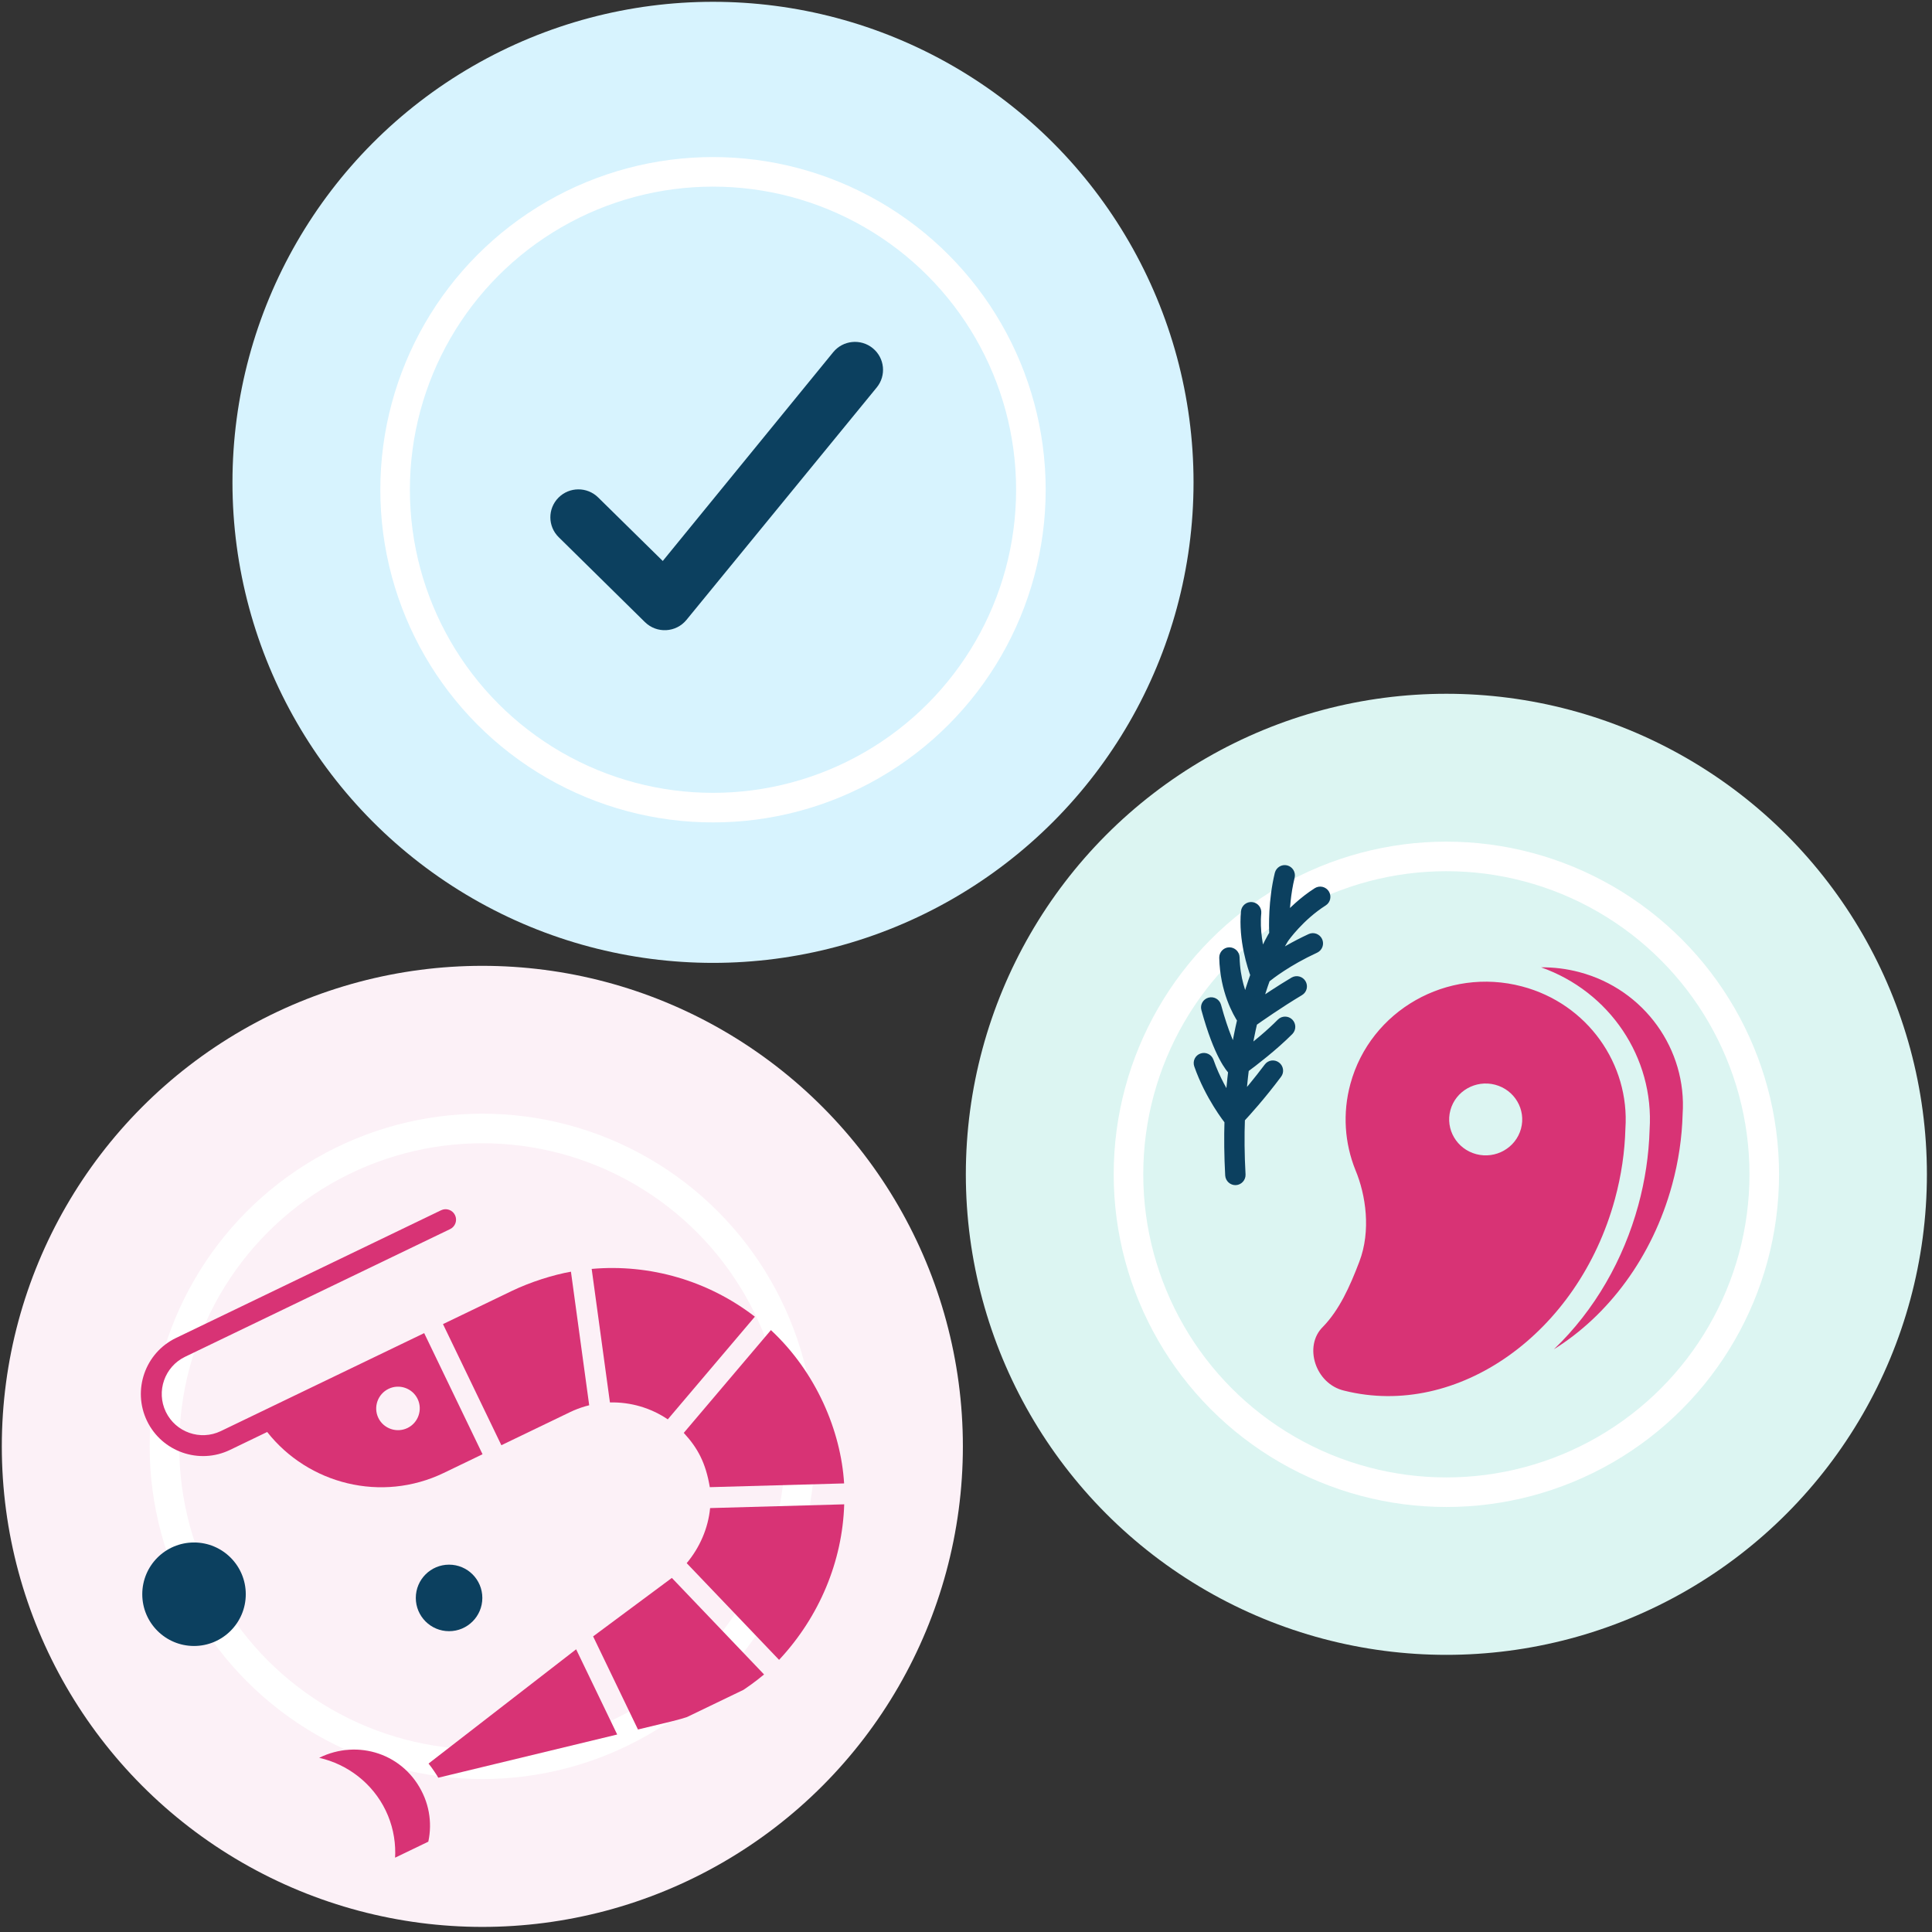 <?xml version="1.0" encoding="UTF-8"?> <svg xmlns="http://www.w3.org/2000/svg" width="294" height="294" viewBox="0 0 294 294" fill="none"><rect x="0" y="0" width="294" height="294" fill="#333333" stroke="none"/><g style="mix-blend-mode:multiply"><circle cx="73.4" cy="220.1" r="73.125" fill="#FCF1F7"></circle></g><circle cx="73.4" cy="220.1" r="48.375" stroke="white" stroke-width="4.5"></circle><g clip-path="url(#clip0_46_156)"><path d="M66.698 270.521L93.92 263.947L87.673 250.981L65.213 268.369C65.757 269.025 66.489 270.151 66.698 270.521Z" fill="#D83375"></path><path d="M76.294 219.924L86.766 214.88C87.489 214.531 88.264 214.237 89.076 213.999C89.259 213.942 89.458 213.89 89.661 213.845L86.883 193.518C84.219 193.985 80.736 195.075 77.882 196.45L67.411 201.494L76.294 219.924Z" fill="#D83375"></path><path d="M101.62 215.989L114.871 200.364C107.81 194.911 98.921 192.305 90.038 193.095L92.816 213.414C95.962 213.338 99.035 214.241 101.62 215.989Z" fill="#D83375"></path><path d="M48.57 267.493C52.909 268.471 56.706 271.387 58.696 275.517C60.68 279.636 60.59 284.416 58.651 288.41C58.73 288.372 58.81 288.338 58.888 288.3C64.546 285.574 67.012 278.727 64.388 273.033C61.568 266.888 54.499 264.573 48.57 267.492L48.57 267.493Z" fill="#D83375"></path><path d="M117.313 202.407L104.051 218.046C106.179 220.348 107.394 222.616 108.014 226.308L128.452 225.738C127.961 217.739 124.193 208.806 117.313 202.407Z" fill="#D83375"></path><path d="M104.497 237.871L118.555 252.588C124.676 246.039 128.204 237.596 128.466 228.919L108.06 229.491C107.766 232.543 106.503 235.473 104.497 237.871Z" fill="#D83375"></path><path d="M90.257 249.017L97.082 263.184L102.155 261.96C104.17 261.476 106.094 260.831 107.922 260.051C110.944 258.669 113.722 256.936 116.271 254.808L102.239 240.118L90.257 249.017Z" fill="#D83375"></path><path d="M33.608 217.774C30.491 219.276 26.737 217.963 25.235 214.846C23.733 211.728 25.047 207.969 28.162 206.468L68.5 187.035C69.291 186.654 69.624 185.703 69.243 184.912C68.862 184.121 67.911 183.789 67.12 184.17L26.782 203.604C22.085 205.866 20.108 211.53 22.37 216.226C24.632 220.922 30.298 222.903 34.994 220.641L40.659 217.911C46.914 225.856 58.059 228.705 67.526 224.144L73.43 221.299L64.55 202.867L33.608 217.774ZM59.134 211.342C60.769 210.554 62.758 211.238 63.553 212.888C64.341 214.523 63.643 216.519 62.007 217.307C60.357 218.102 58.362 217.404 57.574 215.768C56.779 214.119 57.484 212.137 59.134 211.342Z" fill="#D83375"></path></g><circle cx="29.525" cy="242.6" r="7.875" fill="#0C405F"></circle><circle cx="68.337" cy="243.162" r="5.062" fill="#0C405F"></circle><g style="mix-blend-mode:multiply"><circle cx="108.5" cy="73.4" r="73.125" fill="#D7F3FE"></circle></g><circle cx="108.5" cy="74.525" r="48.375" stroke="white" stroke-width="4.5"></circle><path fill-rule="evenodd" clip-rule="evenodd" d="M98.149 94.672C99.941 96.436 102.869 96.278 104.461 94.335L133.415 58.963C134.905 57.143 134.63 54.464 132.803 52.981C130.975 51.498 128.285 51.771 126.795 53.591L100.855 85.367L91.024 75.698C89.346 74.046 86.642 74.062 84.984 75.732C83.325 77.403 83.341 80.096 85.019 81.746L98.147 94.674" fill="#0C405F"></path><g style="mix-blend-mode:multiply"><circle cx="220.1" cy="178.7" r="73.125" fill="#DCF5F2"></circle></g><circle cx="220.1" cy="178.7" r="48.375" stroke="white" stroke-width="4.5"></circle><path fill-rule="evenodd" clip-rule="evenodd" d="M240.302 147.924C250.297 150.56 256.721 159.767 256.052 169.549C255.957 173.068 255.439 176.679 254.453 180.291C251.45 191.322 244.72 200.179 236.464 205.325C242.682 199.384 247.061 191.651 249.306 183.409C250.331 179.65 250.916 175.786 251.027 171.895C251.74 160.908 244.91 150.862 234.503 147.201C236.419 147.184 238.363 147.415 240.302 147.924ZM227.522 165.067C230.486 165.851 232.246 168.848 231.455 171.764C230.658 174.679 227.611 176.411 224.647 175.633C221.683 174.849 219.922 171.851 220.714 168.936C221.505 166.021 224.558 164.289 227.522 165.067ZM231.6 150.106C220.234 147.108 208.546 153.745 205.498 164.929C204.272 169.434 204.635 173.994 206.25 178.022C207.866 181.874 208.64 187.316 206.858 191.991C205.398 195.827 203.799 199.356 201.297 201.926C198.35 204.825 200.133 210.607 204.568 211.626C221.788 215.928 240.168 202.957 245.745 182.483C246.731 178.866 247.249 175.26 247.344 171.742C248.013 161.943 241.595 152.736 231.6 150.106Z" fill="#D83375"></path><path fill-rule="evenodd" clip-rule="evenodd" d="M195.376 142.806C195.317 142.896 194.622 143.966 193.705 146.036C195.071 145.116 197.014 143.955 199.448 142.825C199.844 142.633 200.324 142.819 200.507 143.214C200.697 143.624 200.522 144.096 200.128 144.287C195.851 146.261 193.18 148.363 192.561 148.869C192.114 150.093 191.658 151.507 191.218 153.098C192.656 152.099 194.793 150.677 196.925 149.406C197.306 149.186 197.797 149.31 198.023 149.698C198.246 150.071 198.124 150.568 197.743 150.788C194.61 152.657 191.472 154.862 190.603 155.476C190.254 156.958 189.932 158.574 189.652 160.313C191.156 159.146 193.291 157.41 194.993 155.682C195.302 155.374 195.81 155.376 196.12 155.68C196.437 155.998 196.437 156.499 196.132 156.823C193.778 159.187 190.641 161.596 189.319 162.565C189.114 164.168 188.946 165.862 188.83 167.654C189.921 166.41 191.438 164.605 193.066 162.439C193.327 162.083 193.829 162.015 194.187 162.291C194.536 162.553 194.613 163.065 194.344 163.406C191.852 166.741 189.595 169.216 188.699 170.18C188.599 172.835 188.62 175.699 188.79 178.755C188.809 179.189 188.474 179.568 188.038 179.598C187.594 179.614 187.22 179.274 187.191 178.826C187.033 175.893 187.006 173.126 187.085 170.538C186.912 170.323 184.095 166.757 182.444 162.034C182.299 161.617 182.515 161.159 182.937 161.025C183.351 160.878 183.805 161.098 183.952 161.514C184.902 164.23 186.253 166.529 187.203 167.965C187.309 166.196 187.471 164.525 187.662 162.93C187.308 162.597 185.474 160.578 183.544 153.511C183.425 153.079 183.682 152.652 184.106 152.537C184.531 152.421 184.967 152.669 185.086 153.102C186.233 157.3 187.289 159.546 187.969 160.693C188.273 158.68 188.637 156.836 189.037 155.158C188.352 154.125 186.404 150.762 186.287 145.727C186.279 145.287 186.627 144.918 187.064 144.906C187.51 144.908 187.873 145.255 187.882 145.695C187.96 148.953 188.867 151.434 189.597 152.923C190.066 151.204 190.561 149.693 191.042 148.376C190.604 147.201 189.183 142.956 189.594 138.73C189.639 138.295 190.032 137.975 190.467 138.02C190.905 138.064 191.225 138.454 191.186 138.904C190.924 141.578 191.467 144.27 191.963 146.043C192.851 143.933 193.594 142.632 193.9 142.139C193.844 141.076 193.736 137.075 194.725 132.996C194.836 132.579 195.266 132.312 195.691 132.418C196.118 132.524 196.384 132.964 196.279 133.395C195.66 135.925 195.495 138.432 195.467 140.137C196.579 138.881 198.306 137.177 200.474 135.792C200.847 135.558 201.337 135.664 201.579 136.044C201.812 136.41 201.71 136.914 201.337 137.149C197.765 139.42 195.491 142.628 195.376 142.806Z" fill="#0C405F" stroke="#0C405F" stroke-width="1.5"></path><defs><clipPath id="clip0_46_156"><rect width="101.25" height="101.25" fill="white" transform="translate(5.819 196.464) rotate(-25.723)"></rect></clipPath></defs></svg> 